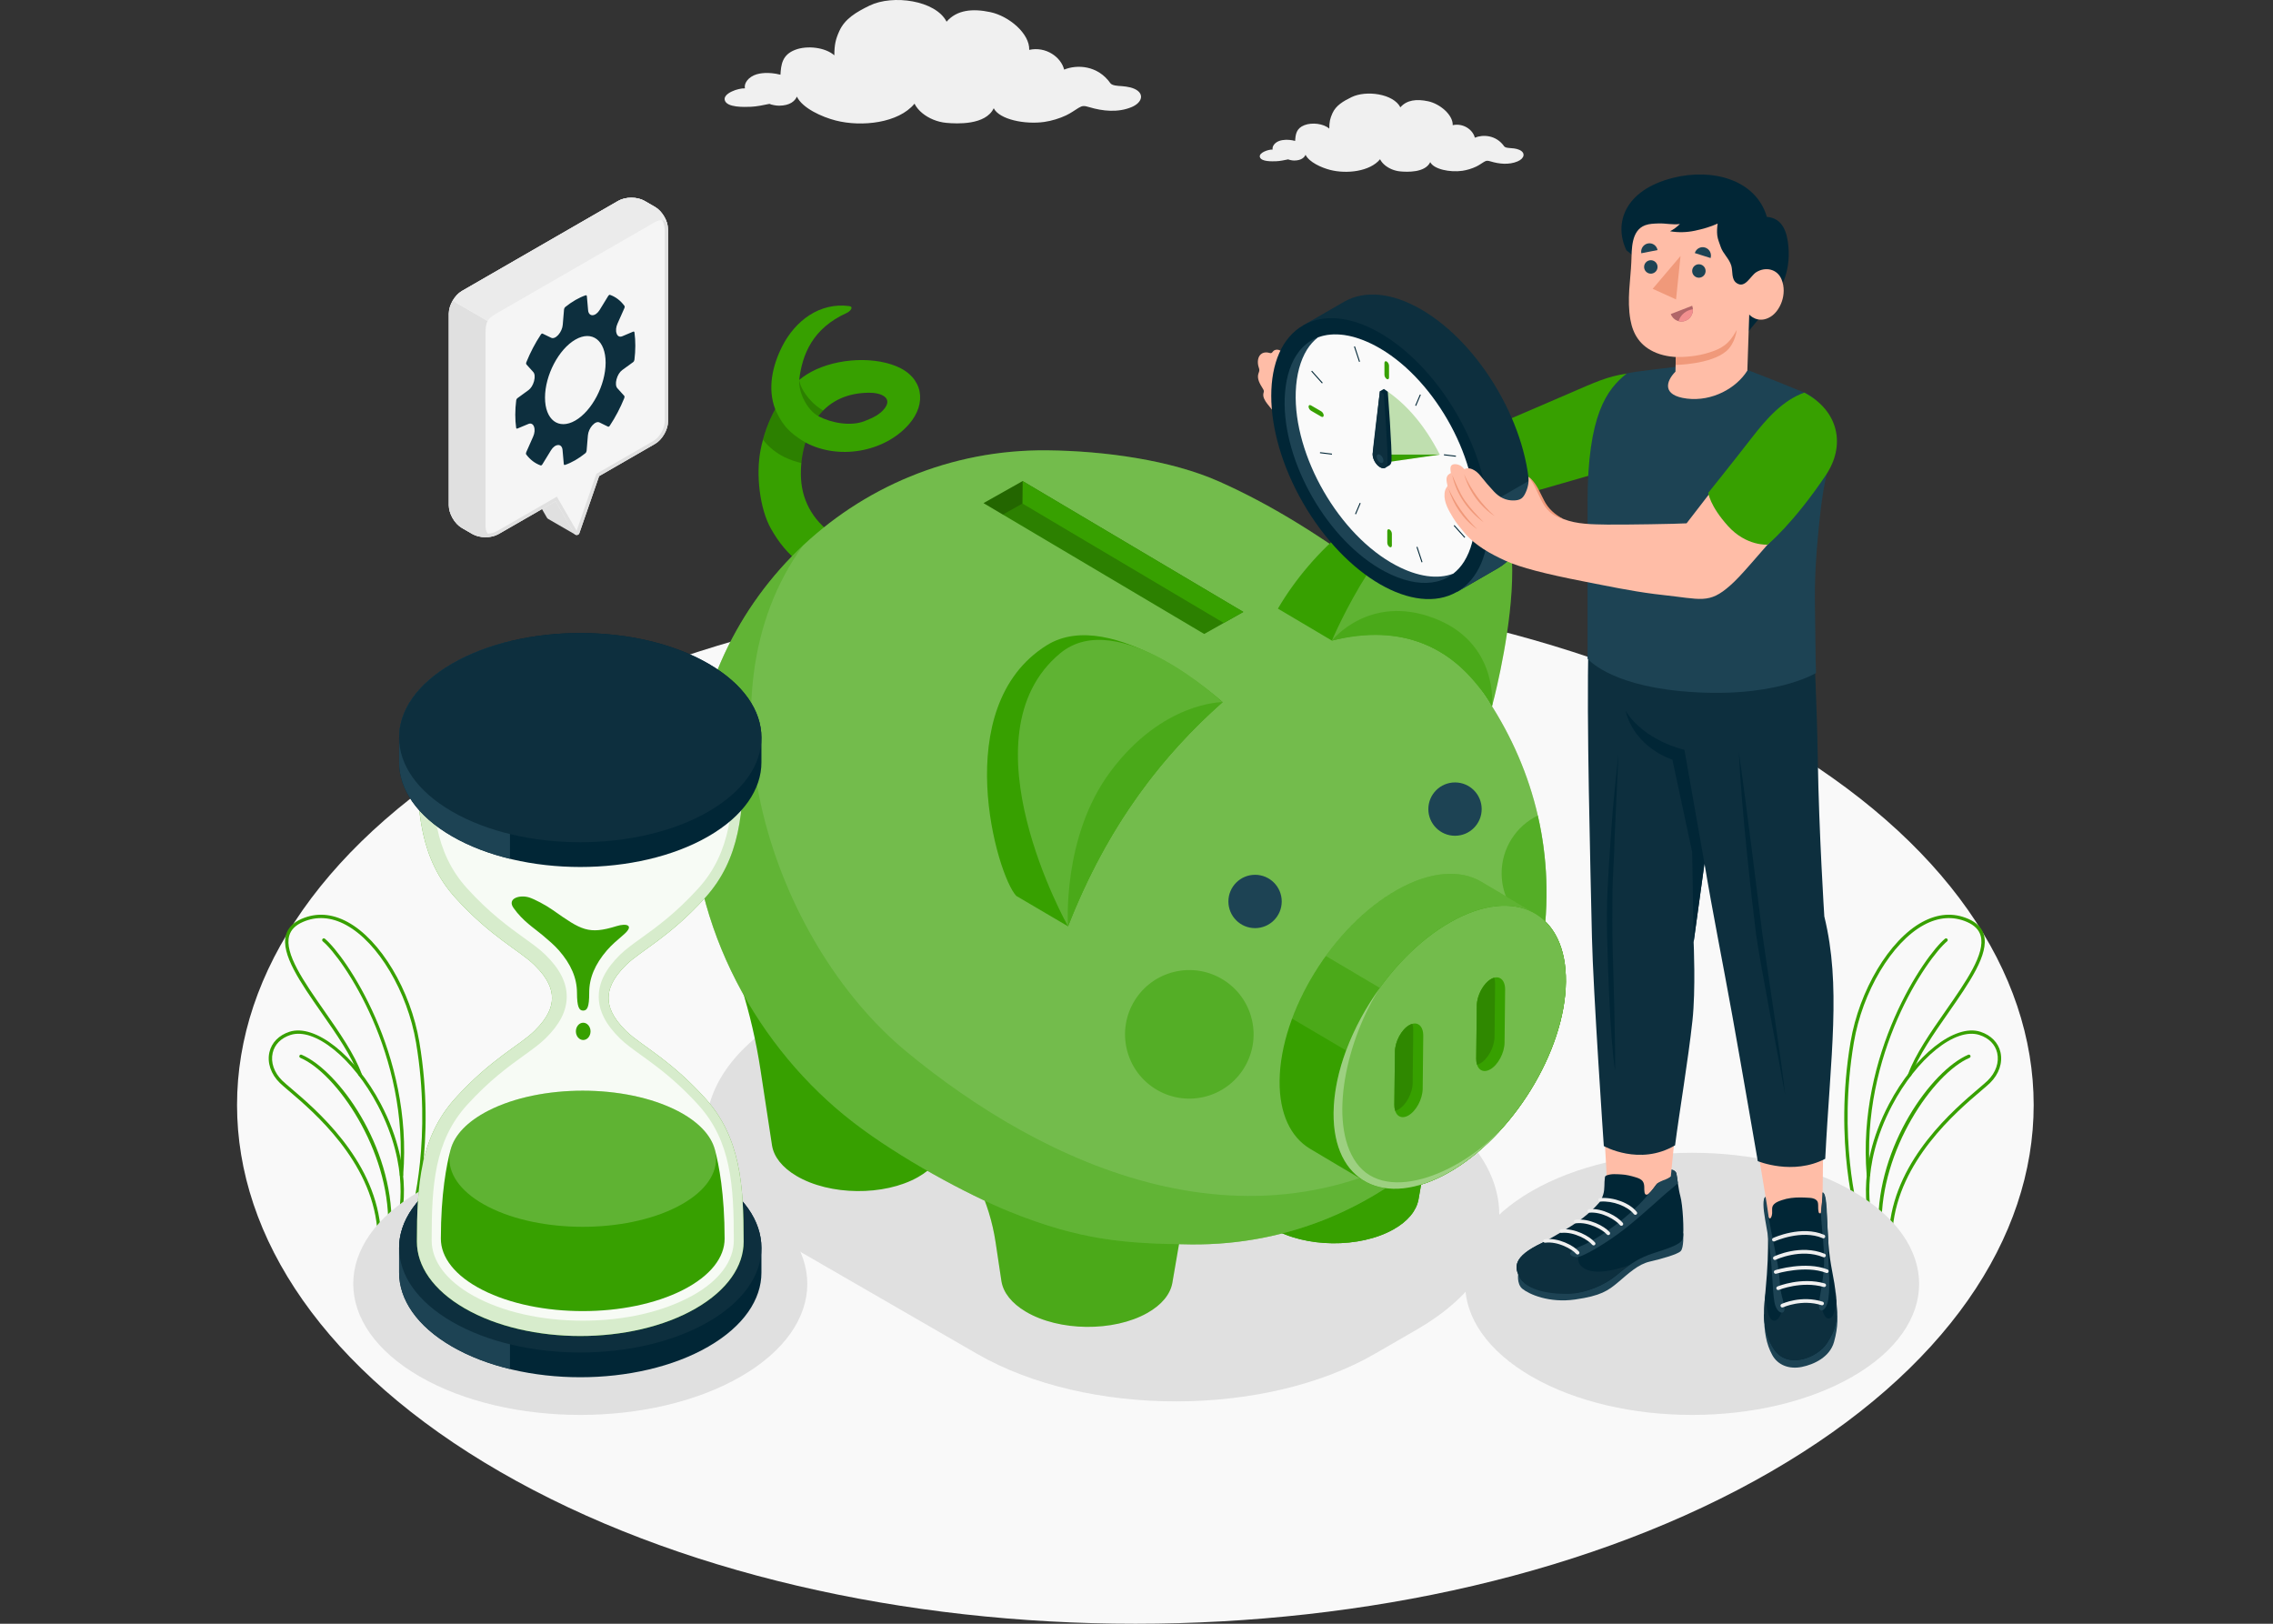 <svg width="700" height="500" viewBox="0 0 700 500" fill="none" xmlns="http://www.w3.org/2000/svg">
<rect x="0" y="0" width="700" height="500" fill="#333333" stroke="none"/>
<g clip-path="url(#clip0_192_6967)">
<path d="M154.025 227.338C45.989 289.714 45.992 390.843 154.031 453.219C262.07 515.594 437.235 515.594 545.272 453.219C653.309 390.843 653.306 289.714 545.267 227.338C437.226 164.963 262.061 164.963 154.025 227.338Z" fill="#F9F9F9"/>
<path d="M582.449 378.671C582.381 378.681 582.312 378.677 582.243 378.66L576.265 377.125C576.098 377.081 575.963 376.958 575.907 376.794C575.852 376.639 570.651 361.079 581.734 339.984C589.644 324.932 602.023 315.15 609.912 317.72C613.137 318.77 615.379 321.049 616.061 323.974C616.82 327.22 615.618 330.774 612.85 333.478C612.231 334.081 611.266 334.902 610.045 335.941C602.49 342.367 584.797 357.414 582.884 378.207C582.87 378.358 582.791 378.495 582.667 378.582C582.603 378.63 582.526 378.659 582.449 378.671ZM576.802 376.196L581.918 377.511C584.15 356.612 601.801 341.599 609.379 335.154C610.584 334.128 611.536 333.319 612.13 332.739C614.64 330.289 615.733 327.099 615.059 324.208C614.45 321.607 612.51 319.65 609.594 318.701C602.167 316.286 590.331 325.845 582.649 340.465C572.564 359.661 576.189 374.107 576.802 376.196Z" fill="#37A000"/>
<path d="M579.053 377.798C579.03 377.801 579.008 377.803 578.984 377.803C578.699 377.809 578.464 377.583 578.459 377.297C578.018 353.009 594.829 329.609 606.14 324.791C606.403 324.677 606.705 324.801 606.818 325.063C606.929 325.325 606.808 325.628 606.545 325.741C595.36 330.505 579.071 354.245 579.49 377.279C579.496 377.54 579.305 377.759 579.053 377.798Z" fill="#37A000"/>
<path d="M576.472 377.135C576.398 377.146 576.321 377.142 576.245 377.119L572.193 375.893C572.029 375.843 571.901 375.717 571.85 375.555C571.777 375.324 564.63 352.118 569.897 320.861C572.58 304.938 581.861 289.406 591.967 283.928C596.827 281.297 601.602 280.966 606.163 282.951C608.742 284.072 610.356 285.726 610.96 287.866C612.633 293.78 606.492 302.583 599.992 311.905C595.444 318.426 590.741 325.17 588.596 331.123C588.499 331.392 588.203 331.529 587.935 331.434C587.666 331.338 587.528 331.043 587.625 330.774C589.816 324.691 594.56 317.89 599.146 311.314C605.502 302.199 611.507 293.59 609.968 288.146C609.444 286.295 608.065 284.904 605.751 283.896C601.498 282.045 597.026 282.358 592.46 284.836C582.609 290.174 573.549 305.397 570.916 321.032C565.989 350.277 571.996 372.367 572.759 374.985L576.546 376.13C576.818 376.212 576.974 376.5 576.89 376.773C576.828 376.97 576.663 377.105 576.472 377.135Z" fill="#37A000"/>
<path d="M575.467 362.356C575.456 362.358 575.442 362.359 575.43 362.36C575.146 362.383 574.898 362.171 574.874 361.887C571.819 324.315 592.78 294.231 598.981 289.068C599.199 288.886 599.526 288.914 599.708 289.134C599.89 289.353 599.861 289.678 599.642 289.86C593.53 294.949 572.881 324.636 575.903 361.803C575.926 362.075 575.733 362.315 575.467 362.356Z" fill="#37A000"/>
<path d="M116.368 378.582C116.245 378.495 116.166 378.358 116.153 378.208C114.24 357.414 96.546 342.367 88.992 335.941C87.771 334.902 86.806 334.081 86.187 333.478C83.419 330.773 82.218 327.22 82.976 323.974C83.658 321.049 85.9 318.77 89.125 317.72C97.015 315.15 109.393 324.934 117.304 339.984C128.388 361.079 123.186 376.639 123.131 376.794C123.075 376.957 122.94 377.082 122.773 377.125L116.795 378.66C116.726 378.677 116.657 378.681 116.589 378.671C116.511 378.659 116.434 378.63 116.368 378.582ZM116.389 340.465C108.707 325.845 96.87 316.286 89.444 318.701C86.528 319.651 84.587 321.607 83.979 324.208C83.305 327.099 84.398 330.289 86.908 332.739C87.501 333.318 88.454 334.128 89.659 335.154C97.239 341.599 114.888 356.612 117.12 377.511L122.236 376.196C122.848 374.108 126.474 359.661 116.389 340.465Z" fill="#37A000"/>
<path d="M119.984 377.798C120.007 377.801 120.029 377.803 120.053 377.803C120.338 377.809 120.573 377.583 120.577 377.297C121.019 353.009 104.208 329.609 92.896 324.791C92.632 324.677 92.33 324.801 92.218 325.063C92.107 325.325 92.228 325.628 92.49 325.741C103.676 330.505 119.965 354.245 119.546 377.279C119.542 377.54 119.733 377.759 119.984 377.798Z" fill="#37A000"/>
<path d="M122.566 377.135C122.64 377.146 122.717 377.142 122.793 377.119L126.846 375.893C127.009 375.843 127.137 375.717 127.188 375.555C127.261 375.324 134.408 352.118 129.141 320.861C126.459 304.938 117.177 289.406 107.071 283.928C102.212 281.297 97.436 280.966 92.875 282.951C90.296 284.072 88.682 285.726 88.078 287.866C86.406 293.78 92.546 302.583 99.046 311.905C103.594 318.426 108.297 325.17 110.442 331.123C110.539 331.392 110.835 331.529 111.103 331.434C111.371 331.338 111.51 331.043 111.413 330.774C109.222 324.691 104.478 317.89 99.892 311.314C93.536 302.199 87.531 293.59 89.07 288.146C89.594 286.295 90.973 284.904 93.287 283.896C97.541 282.045 102.012 282.358 106.578 284.836C116.429 290.174 125.489 305.397 128.123 321.032C133.049 350.277 127.042 372.367 126.279 374.985L122.492 376.13C122.22 376.212 122.065 376.5 122.149 376.773C122.21 376.97 122.376 377.105 122.566 377.135Z" fill="#37A000"/>
<path d="M123.57 362.356C123.582 362.358 123.595 362.359 123.607 362.36C123.891 362.383 124.14 362.171 124.163 361.887C127.218 324.315 106.257 294.231 100.056 289.068C99.838 288.886 99.511 288.914 99.33 289.134C99.147 289.353 99.176 289.678 99.395 289.86C105.507 294.949 126.157 324.636 123.134 361.803C123.112 362.075 123.305 362.315 123.57 362.356Z" fill="#37A000"/>
<path d="M349.386 27.365C347.754 26.625 345.812 26.556 344.41 26.446C342.799 26.319 342.288 26 341.978 25.651C338.06 20.043 331.582 19.829 327.716 21.436C326.768 17.578 322.101 14.228 316.961 15.356C317.137 10.343 310.736 4.955 304.983 3.732C299.468 2.558 294.658 3.051 291.512 6.677C288.143 0.098 274.936 -1.755 267.789 1.725C263.679 3.726 260.193 5.781 258.488 9.547C257.363 12.033 256.961 13.689 256.941 17.034C254.155 14.579 248.579 13.915 244.859 15.354C240.849 16.906 240.544 19.928 240.346 23.003C236.414 22.013 233.783 22.654 233.045 22.872C230.518 23.621 229.062 25.604 229.408 27.208C227.409 27.097 222.646 28.713 223.193 30.823C223.808 33.192 229.247 32.953 231.278 32.878C232.961 32.815 235.139 32.366 236.965 31.985C237.522 32.259 238.995 32.553 239.923 32.546C243.387 32.521 244.853 31.038 245.409 29.748C247.1 33.307 253.116 36.019 257.368 37.107C265.376 39.157 276.707 37.907 281.637 31.923C282.155 33 283.02 34.003 284.023 34.829C285.98 36.441 288.622 37.568 291.432 37.831C294.721 38.139 303.546 38.561 306.033 33.332C307.794 36.809 315.651 38.392 321.626 37.543C323.861 37.226 326.37 36.45 328.316 35.524C329.886 34.777 330.777 34.048 332.162 33.217C333.339 32.51 333.87 32.519 335.441 32.992C339.543 34.229 344.301 34.734 348.487 32.979C351.822 31.579 352.518 28.784 349.386 27.365Z" fill="#F0F0F0"/>
<path d="M467.923 46.151C466.889 45.682 465.66 45.639 464.771 45.568C463.75 45.488 463.427 45.286 463.23 45.064C460.748 41.513 456.646 41.376 454.196 42.395C453.596 39.951 450.639 37.829 447.383 38.543C447.494 35.367 443.44 31.955 439.796 31.18C436.302 30.436 433.256 30.748 431.262 33.046C429.128 28.879 420.763 27.704 416.236 29.908C413.633 31.176 411.424 32.477 410.345 34.863C409.632 36.438 409.378 37.486 409.364 39.606C407.6 38.05 404.067 37.63 401.711 38.542C399.171 39.525 398.978 41.44 398.853 43.388C396.363 42.76 394.695 43.166 394.229 43.304C392.628 43.778 391.705 45.035 391.925 46.051C390.66 45.98 387.643 47.004 387.989 48.341C388.378 49.842 391.823 49.69 393.11 49.643C394.175 49.604 395.556 49.319 396.712 49.077C397.064 49.251 397.998 49.437 398.585 49.432C400.779 49.416 401.708 48.476 402.06 47.66C403.13 49.915 406.941 51.632 409.634 52.321C414.707 53.62 421.884 52.828 425.007 49.037C425.334 49.719 425.882 50.354 426.518 50.877C427.757 51.898 429.43 52.613 431.21 52.779C433.293 52.973 438.884 53.24 440.459 49.928C441.574 52.13 446.551 53.134 450.336 52.596C451.751 52.395 453.34 51.903 454.573 51.316C455.567 50.843 456.133 50.382 457.009 49.856C457.755 49.408 458.091 49.413 459.086 49.713C461.683 50.496 464.698 50.816 467.35 49.703C469.466 48.822 469.907 47.05 467.923 46.151Z" fill="#F0F0F0"/>
<path d="M423.403 416.877L436.342 409.407C470.177 389.872 470.177 358.2 436.342 338.665L378.245 305.123C344.41 285.587 289.551 285.587 255.716 305.123L242.777 312.593C208.942 332.128 208.942 363.8 242.777 383.335L300.873 416.877C334.709 436.411 389.568 436.411 423.403 416.877Z" fill="#E0E0E0"/>
<path d="M228.14 423.882C255.443 408.119 255.439 382.562 228.134 366.799C200.828 351.035 156.563 351.034 129.263 366.795C101.964 382.556 101.967 408.113 129.269 423.877C156.572 439.643 200.837 439.645 228.14 423.882Z" fill="#E0E0E0"/>
<path d="M570.548 423.882C597.851 408.119 597.847 382.562 570.542 366.799C543.236 351.035 498.97 351.034 471.671 366.795C444.372 382.556 444.375 408.113 471.677 423.877C498.98 439.643 543.245 439.645 570.548 423.882Z" fill="#E0E0E0"/>
<path d="M283.517 167.913C282.881 166.059 280.944 164.514 278.988 165.358C274.758 167.183 273.103 167.431 268.344 167.818C265.583 168.043 260.243 166.854 257.882 165.424C250.909 161.198 247.144 154.78 246.696 147.573C246.462 143.817 246.919 139.911 248.038 136.237C258.113 141.68 272.293 139.348 279.914 130.65C285.555 124.213 284.311 116.182 276.078 112.793C267.914 109.432 255.839 110.6 248.394 115.34C247.609 115.839 246.851 116.392 246.12 116.987C247.075 109.039 250.278 101.136 260.703 96.398C261.915 95.848 262.998 94.446 261.519 94.25C252.426 93.046 244.907 98.791 240.951 106.529C237.85 112.597 236.298 119.678 238.742 126.005C236.678 129.714 235.13 134.016 234.25 138.445C232.709 146.214 234.002 156.742 237.425 162.804C242.106 171.094 249.184 177.808 262.989 179.994C270.419 181.17 287.363 179.107 283.517 167.913ZM267.644 120.934C271.444 120.913 274.881 122.518 272.465 125.716C271.067 127.565 268.953 128.633 266.199 129.692C261.939 131.329 256.061 130.271 252.001 128.139C255.803 123.18 261.337 120.967 267.644 120.934Z" fill="#37A000"/>
<path opacity="0.2" d="M238.744 126.004C237.16 128.854 235.891 132.059 234.984 135.397C238.818 140.428 244.431 142.078 246.793 142.568C247 140.429 247.411 138.295 248.04 136.236C242.033 132.733 240.42 129.674 238.744 126.004Z" fill="black"/>
<path opacity="0.2" d="M252.001 128.138C252.479 127.515 252.983 126.936 253.513 126.399C252.606 125.904 250.84 124.758 248.979 122.552C246.299 119.376 246.122 116.985 246.122 116.985C245.896 120.88 248.545 126.231 252.001 128.138Z" fill="black"/>
<path d="M369.038 348.589C369.053 348.511 369.066 348.433 369.079 348.354L369.121 348.108H369.112C369.901 342.604 366.685 336.913 359.431 332.619C346.239 324.811 324.715 324.579 311.356 332.099C304.009 336.236 300.672 341.856 301.342 347.375H301.333L301.37 347.628C301.382 347.703 287.272 345.647 287.272 345.647L290.485 349.099C299.109 358.367 304.73 370.027 306.608 382.547L308.399 394.492C308.4 394.497 308.4 394.502 308.401 394.508L308.419 394.631H308.425C308.996 397.997 311.49 401.29 315.921 403.913C326.182 409.986 342.923 410.166 353.313 404.317C357.8 401.79 360.364 398.552 361.007 395.199H361.012L361.028 395.107C361.034 395.079 361.038 395.05 361.043 395.022L369.038 348.589Z" fill="#37A000"/>
<path opacity="0.1" d="M369.038 348.589C369.053 348.511 369.066 348.433 369.079 348.354L369.121 348.108H369.112C369.901 342.604 366.685 336.913 359.431 332.619C346.239 324.811 324.715 324.579 311.356 332.099C304.009 336.236 300.672 341.856 301.342 347.375H301.333L301.37 347.628C301.382 347.703 287.272 345.647 287.272 345.647L290.485 349.099C299.109 358.367 304.73 370.027 306.608 382.547L308.399 394.492C308.4 394.497 308.4 394.502 308.401 394.508L308.419 394.631H308.425C308.996 397.997 311.49 401.29 315.921 403.913C326.182 409.986 342.923 410.166 353.313 404.317C357.8 401.79 360.364 398.552 361.007 395.199H361.012L361.028 395.107C361.034 395.079 361.038 395.05 361.043 395.022L369.038 348.589Z" fill="white"/>
<path d="M298.385 306.774C298.4 306.696 298.412 306.618 298.426 306.539L298.468 306.293H298.459C299.248 300.79 295.933 295.263 288.777 290.806C283.717 287.653 257.225 287.367 241.895 287.202C232.785 287.103 227.786 286.129 228.456 291.648H228.447L228.484 291.901C228.494 291.976 218.486 279.322 218.486 279.322C226.248 295.109 231.545 311.991 234.196 329.383L237.747 352.678C237.748 352.684 237.748 352.688 237.749 352.694L237.767 352.817H237.773C238.344 356.183 240.837 359.477 245.269 362.099C255.53 368.172 272.271 368.352 282.66 362.503C287.147 359.977 289.712 356.738 290.355 353.385H290.36L290.376 353.293C290.381 353.265 290.386 353.236 290.39 353.208L298.385 306.774Z" fill="#37A000"/>
<path d="M377.22 322.115C377.208 322.037 377.196 321.958 377.185 321.88L377.148 321.634H377.157C376.487 316.115 379.921 310.661 387.17 306.359C392.298 303.317 418.79 303.603 434.12 303.768C443.23 303.867 448.249 303.001 447.46 308.504H447.47L447.426 308.756C447.414 308.831 447.401 308.905 447.388 308.98L436.854 369.317C436.853 369.323 436.852 369.327 436.851 369.333L436.829 369.457H436.823C436.18 372.81 433.616 376.048 429.128 378.575C418.739 384.424 401.998 384.244 391.737 378.171C387.306 375.548 384.812 372.255 384.241 368.888H384.236L384.223 368.796C384.218 368.768 384.214 368.738 384.21 368.71L377.22 322.115Z" fill="#37A000"/>
<path d="M377.22 322.115C377.208 322.037 377.196 321.958 377.185 321.88L377.148 321.634H377.157C376.487 316.115 379.921 310.661 387.17 306.359C392.298 303.317 418.79 303.603 434.12 303.768C443.23 303.867 448.249 303.001 447.46 308.504H447.47L447.426 308.756C447.414 308.831 447.401 308.905 447.388 308.98L436.854 369.317C436.853 369.323 436.852 369.327 436.851 369.333L436.829 369.457H436.823C436.18 372.81 433.616 376.048 429.128 378.575C418.739 384.424 401.998 384.244 391.737 378.171C387.306 375.548 384.812 372.255 384.241 368.888H384.236L384.223 368.796C384.218 368.768 384.214 368.738 384.21 368.71L377.22 322.115Z" fill="#37A000"/>
<path d="M375.535 148.317C360.543 141.632 340.102 138.861 322.568 138.672C262.737 138.026 213.709 186.005 213.062 245.837C212.632 285.649 233.44 322.986 262.85 345.647C276.997 356.547 297.78 367.771 310.746 373.035C332.84 382.006 346.755 382.966 366.762 383.183C426.594 383.83 475.621 335.85 476.268 276.018C476.565 248.555 466.377 224.121 450.089 204.572C443.353 196.484 432.601 184.072 424.086 177.786C407.488 165.534 392.185 155.742 375.535 148.317Z" fill="#37A000"/>
<path opacity="0.3" d="M375.535 148.317C360.543 141.632 340.102 138.861 322.568 138.672C262.737 138.026 213.709 186.005 213.062 245.837C212.632 285.649 233.44 322.986 262.85 345.647C276.997 356.547 297.78 367.771 310.746 373.035C332.84 382.006 346.755 382.966 366.762 383.183C426.594 383.83 475.621 335.85 476.268 276.018C476.565 248.555 466.377 224.121 450.089 204.572C443.353 196.484 432.601 184.072 424.086 177.786C407.488 165.534 392.185 155.742 375.535 148.317Z" fill="white"/>
<path opacity="0.5" d="M370.813 337.771C381.452 335.259 388.039 324.598 385.527 313.96C383.015 303.321 372.355 296.734 361.716 299.246C351.078 301.758 344.49 312.418 347.002 323.057C349.514 333.695 360.175 340.283 370.813 337.771Z" fill="#37A000"/>
<path opacity="0.5" d="M462.446 268.922C462.446 261.094 466.991 254.329 473.585 251.118C475.422 259.082 476.362 267.4 476.268 276.018C476.226 279.915 475.974 283.761 475.532 287.547C467.902 284.8 462.446 277.499 462.446 268.922Z" fill="#37A000"/>
<path opacity="0.3" d="M279.144 323.827C237.69 289.573 213.401 214.473 247.362 167.912C226.535 187.412 213.395 215.055 213.062 245.837C212.632 285.649 233.44 322.986 262.85 345.648C276.997 356.549 297.78 367.772 310.746 373.036C332.84 382.007 346.755 382.967 366.762 383.184C398.423 383.525 427.055 370.25 447.097 348.809C447.442 348.434 447.791 348.057 448.131 347.681C386.87 390.774 320.599 358.082 279.144 323.827Z" fill="#37A000"/>
<path d="M393.546 187.416L410.172 197.256C426.953 192.608 446.925 195.762 459.483 217.49C459.483 217.49 464.395 166.952 458.094 152.9C458.094 152.9 454.647 150.872 453.265 150.041C451.165 148.778 447.753 148.369 443.665 149.038C422.967 152.424 404.141 169.386 393.546 187.416Z" fill="#37A000"/>
<path d="M410.172 197.255C431.898 191.929 448.332 198.889 459.484 217.489C459.484 217.489 479.267 144.986 448.307 151.785C427.345 156.387 410.172 197.255 410.172 197.255Z" fill="#37A000"/>
<path opacity="0.2" d="M410.172 197.255C431.898 191.929 448.332 198.889 459.484 217.489C459.484 217.489 479.267 144.986 448.307 151.785C427.345 156.387 410.172 197.255 410.172 197.255Z" fill="white"/>
<path opacity="0.5" d="M441.618 190.35C421.564 182.743 410.172 197.255 410.172 197.255C431.898 191.929 448.332 198.889 459.484 217.489C459.484 217.489 461.672 197.956 441.618 190.35Z" fill="#37A000"/>
<path d="M376.506 216.21C357.993 232.69 341.307 253.677 328.908 285.24L312.983 275.881C307.039 269.722 291.981 217.713 322.321 198.721C342.589 186.034 376.506 216.21 376.506 216.21Z" fill="#37A000"/>
<path d="M376.506 216.21C354.63 235.433 339.222 258.732 328.908 285.24C328.908 285.24 295.877 226.628 326.476 201.181C344.346 186.32 376.506 216.21 376.506 216.21Z" fill="#37A000"/>
<path opacity="0.2" d="M376.506 216.21C354.63 235.433 339.222 258.732 328.908 285.24C328.908 285.24 295.877 226.628 326.476 201.181C344.346 186.32 376.506 216.21 376.506 216.21Z" fill="white"/>
<path opacity="0.5" d="M376.506 216.21C376.506 216.21 358.09 216.011 341.988 237.571C326.931 257.733 328.907 285.24 328.907 285.24C339.223 258.732 354.63 235.434 376.506 216.21Z" fill="#37A000"/>
<path d="M456.161 271.496C449.719 267.693 440.519 268.233 430.258 274.011C410.502 285.133 394.3 311.446 394.069 332.783C393.959 342.968 397.51 350.173 403.402 353.714C406.243 355.421 417.378 362.024 420.248 363.691C426.684 367.427 435.841 366.861 446.046 361.115C465.802 349.992 482.004 323.679 482.235 302.343C482.345 292.167 478.8 284.965 472.919 281.422C470.075 279.708 458.983 273.163 456.161 271.496Z" fill="#37A000"/>
<path opacity="0.2" d="M472.92 281.422C470.075 279.708 458.983 273.163 456.161 271.496C449.719 267.693 440.519 268.233 430.258 274.011C422.023 278.647 414.411 285.927 408.311 294.382L473.118 332.737C478.694 322.846 482.131 312.077 482.237 302.343C482.346 292.167 478.801 284.965 472.92 281.422Z" fill="white"/>
<path opacity="0.1" d="M397.92 313.676L460.001 350.242C465.055 345.113 469.528 339.105 473.117 332.736L408.31 294.381C403.973 300.394 400.402 306.997 397.92 313.676Z" fill="white"/>
<path d="M446.883 283.85C466.639 272.727 482.467 281.006 482.237 302.343C482.006 323.679 465.804 349.992 446.049 361.115C426.293 372.238 410.464 363.957 410.695 342.622C410.925 321.285 427.128 294.972 446.883 283.85Z" fill="#37A000"/>
<path d="M446.883 283.85C466.639 272.727 482.467 281.006 482.237 302.343C482.006 323.679 465.804 349.992 446.049 361.115C426.293 372.238 410.464 363.957 410.695 342.622C410.925 321.285 427.128 294.972 446.883 283.85Z" fill="#37A000"/>
<path opacity="0.3" d="M446.883 283.85C466.639 272.727 482.467 281.006 482.237 302.343C482.006 323.679 465.804 349.992 446.049 361.115C426.293 372.238 410.464 363.957 410.695 342.622C410.925 321.285 427.128 294.972 446.883 283.85Z" fill="white"/>
<path d="M433.709 343.503C431.299 344.859 429.374 343.371 429.408 340.178L429.584 323.899C429.618 320.706 431.6 317.018 434.009 315.662C436.418 314.306 438.343 315.794 438.309 318.987L438.133 335.266C438.099 338.458 436.119 342.146 433.709 343.503Z" fill="#37A000"/>
<path d="M429.584 323.899L429.408 340.178C429.4 340.902 429.498 341.534 429.675 342.07C429.98 341.989 430.297 341.86 430.624 341.676C433.033 340.32 435.014 336.632 435.049 333.439L435.225 317.16C435.233 316.435 435.136 315.804 434.959 315.268C434.653 315.35 434.337 315.477 434.009 315.662C431.6 317.018 429.619 320.706 429.584 323.899Z" fill="#37A000"/>
<path opacity="0.15" d="M429.584 323.899L429.408 340.178C429.4 340.902 429.498 341.534 429.675 342.07C429.98 341.989 430.297 341.86 430.624 341.676C433.033 340.32 435.014 336.632 435.049 333.439L435.225 317.16C435.233 316.435 435.136 315.804 434.959 315.268C434.653 315.35 434.337 315.477 434.009 315.662C431.6 317.018 429.619 320.706 429.584 323.899Z" fill="black"/>
<path d="M458.921 329.301C456.511 330.658 454.586 329.17 454.621 325.977L454.797 309.698C454.831 306.505 456.813 302.817 459.223 301.461C461.632 300.104 463.558 301.592 463.523 304.785L463.348 321.064C463.311 324.257 461.33 327.945 458.921 329.301Z" fill="#37A000"/>
<path d="M454.797 309.698L454.621 325.977C454.613 326.702 454.711 327.333 454.888 327.869C455.193 327.787 455.51 327.659 455.838 327.475C458.247 326.119 460.228 322.431 460.262 319.238L460.438 302.958C460.446 302.234 460.349 301.602 460.171 301.066C459.866 301.147 459.549 301.275 459.221 301.46C456.812 302.817 454.831 306.505 454.797 309.698Z" fill="#37A000"/>
<path opacity="0.15" d="M454.797 309.698L454.621 325.977C454.613 326.702 454.711 327.333 454.888 327.869C455.193 327.787 455.51 327.659 455.838 327.475C458.247 326.119 460.228 322.431 460.262 319.238L460.438 302.958C460.446 302.234 460.349 301.602 460.171 301.066C459.866 301.147 459.549 301.275 459.221 301.46C456.812 302.817 454.831 306.505 454.797 309.698Z" fill="black"/>
<path opacity="0.3" d="M417.664 358.001C408.813 345.539 414.877 319.704 425.009 304.117C416.433 315.966 410.83 330.143 410.695 342.621C410.464 363.956 426.292 372.237 446.049 361.114C452.513 357.475 458.592 352.202 463.86 346.016C451.33 360.706 427.115 371.308 417.664 358.001Z" fill="white"/>
<path d="M394.725 277.588C394.725 282.124 391.048 285.8 386.513 285.8C381.977 285.8 378.302 282.123 378.302 277.588C378.302 273.054 381.979 269.377 386.513 269.377C391.048 269.376 394.725 273.052 394.725 277.588Z" fill="#1D4354"/>
<path d="M456.302 249.147C456.302 253.683 452.625 257.358 448.091 257.358C443.556 257.358 439.879 253.682 439.879 249.147C439.879 244.612 443.556 240.936 448.091 240.936C452.625 240.935 456.302 244.611 456.302 249.147Z" fill="#1D4354"/>
<path d="M370.849 195.214L302.9 154.924L314.944 148.143L382.894 188.433L370.849 195.214Z" fill="#37A000"/>
<path opacity="0.2" d="M370.849 195.214L302.9 154.924L314.944 148.143L382.894 188.433L370.849 195.214Z" fill="black"/>
<path d="M314.944 148.143L314.87 155.054L376.871 191.822L382.894 188.433L314.944 148.143Z" fill="#37A000"/>
<path opacity="0.2" d="M314.944 148.143L314.87 155.054L308.847 158.444L302.9 154.924L314.944 148.143Z" fill="black"/>
<path d="M234.493 384.261C234.493 376.018 229.047 367.773 218.152 361.484C196.364 348.906 161.037 348.906 139.252 361.484C128.357 367.773 122.911 376.017 122.911 384.261C122.911 389.267 122.911 386.88 122.911 391.885C122.911 400.129 128.359 408.373 139.252 414.662C161.042 427.242 196.367 427.242 218.154 414.662C229.049 408.373 234.493 400.129 234.493 391.885C234.493 386.88 234.493 389.266 234.493 384.261Z" fill="#012636"/>
<path d="M157.052 354.584C150.585 356.155 144.518 358.443 139.251 361.484C128.356 367.774 122.91 376.017 122.91 384.261C122.91 389.267 122.91 386.88 122.91 391.886C122.91 400.129 128.358 408.373 139.251 414.663C144.518 417.703 150.585 419.992 157.052 421.562V354.584Z" fill="#1D4354"/>
<path d="M139.251 361.484C128.357 367.774 122.91 376.017 122.911 384.26C122.911 392.503 128.358 400.747 139.253 407.037C161.041 419.616 196.367 419.616 218.155 407.037C229.049 400.747 234.496 392.504 234.495 384.261C234.495 376.018 229.048 367.774 218.153 361.484C196.364 348.905 161.038 348.905 139.251 361.484Z" fill="#0D2F3E"/>
<path d="M217.096 338.101C212.105 332.613 207.558 328.74 203.65 325.755C199.014 322.204 195.301 319.894 192.868 317.532C188.409 313.18 187.415 309.875 187.415 307.318C187.415 304.742 188.409 301.439 192.868 297.087C197.345 292.735 206.19 288.543 217.096 276.518C228.021 264.511 229.015 249.84 229.015 232.272C229.015 224.838 224.102 217.403 214.278 211.731C194.629 200.388 162.773 200.388 143.125 211.731C133.301 217.403 128.389 224.837 128.389 232.27C128.389 249.838 129.384 264.51 140.291 276.517C151.215 288.542 160.061 292.734 164.52 297.086C168.995 301.438 169.991 304.742 169.991 307.317C169.991 309.875 168.995 313.178 164.52 317.53C160.061 321.882 151.215 326.074 140.291 338.1C129.385 350.125 128.389 364.779 128.389 382.346C128.389 382.348 128.39 382.351 128.39 382.354C128.39 389.788 133.303 397.222 143.127 402.894C162.776 414.237 194.633 414.237 214.28 402.894C224.105 397.222 229.016 389.788 229.015 382.354C229.015 382.352 229.015 382.349 229.015 382.346C229.015 364.78 228.021 350.126 217.096 338.101Z" fill="#37A000"/>
<path opacity="0.8" d="M217.096 338.101C212.105 332.613 207.558 328.74 203.65 325.755C199.014 322.204 195.301 319.894 192.868 317.532C188.409 313.18 187.415 309.875 187.415 307.318C187.415 304.742 188.409 301.439 192.868 297.087C197.345 292.735 206.19 288.543 217.096 276.518C228.021 264.511 229.015 249.84 229.015 232.272C229.015 224.838 224.102 217.403 214.278 211.731C194.629 200.388 162.773 200.388 143.125 211.731C133.301 217.403 128.389 224.837 128.389 232.27C128.389 249.838 129.384 264.51 140.291 276.517C151.215 288.542 160.061 292.734 164.52 297.086C168.995 301.438 169.991 304.742 169.991 307.317C169.991 309.875 168.995 313.178 164.52 317.53C160.061 321.882 151.215 326.074 140.291 338.1C129.385 350.125 128.389 364.779 128.389 382.346C128.389 382.348 128.39 382.351 128.39 382.354C128.39 389.788 133.303 397.222 143.127 402.894C162.776 414.237 194.633 414.237 214.28 402.894C224.105 397.222 229.016 389.788 229.015 382.354C229.015 382.352 229.015 382.349 229.015 382.346C229.015 364.78 228.021 350.126 217.096 338.101Z" fill="white"/>
<path opacity="0.8" d="M179.462 406.675C166.677 406.675 154.714 403.977 145.778 399.004C137.42 394.353 132.933 388.291 132.933 381.942C132.933 365.127 133.735 351.385 143.853 340.231C150.753 332.635 156.674 328.371 161.431 324.946C163.983 323.108 166.187 321.521 167.921 319.828C172.37 315.503 174.534 311.275 174.534 306.905C174.534 302.524 172.37 298.289 167.917 293.96C166.187 292.272 163.983 290.684 161.431 288.846C156.674 285.421 150.753 281.157 143.851 273.56C133.738 262.426 132.933 248.676 132.933 231.858C132.933 225.509 137.495 219.379 145.775 214.598C154.711 209.439 166.674 206.597 179.459 206.597C192.243 206.597 204.206 209.438 213.143 214.598C221.426 219.38 225.987 225.51 225.987 231.858C225.987 248.676 225.182 262.426 215.053 273.558C208.144 281.176 202.216 285.442 197.452 288.87C194.912 290.698 192.719 292.275 190.986 293.96C186.544 298.297 184.386 302.53 184.386 306.906C184.386 311.27 186.543 315.497 190.98 319.829C192.714 321.512 194.894 323.081 197.417 324.896C198.826 325.91 200.423 327.06 202.105 328.348C206.879 331.994 210.993 335.77 215.053 340.235C225.182 351.385 225.988 365.128 225.988 381.935C225.988 388.292 221.523 394.394 213.145 399.005C204.104 403.98 192.247 406.675 179.462 406.675Z" fill="white"/>
<path d="M234.493 227.137C234.493 218.894 229.047 210.65 218.152 204.36C196.364 191.781 161.037 191.781 139.252 204.36C128.357 210.65 122.911 218.893 122.911 227.137C122.911 232.143 122.911 229.756 122.911 234.762C122.911 243.005 128.359 251.249 139.252 257.539C161.042 270.118 196.367 270.118 218.154 257.539C229.049 251.249 234.493 243.005 234.493 234.762C234.493 229.756 234.493 232.143 234.493 227.137Z" fill="#012636"/>
<path d="M157.052 197.461C150.585 199.032 144.518 201.321 139.251 204.362C128.356 210.651 122.91 218.894 122.91 227.139C122.91 232.144 122.91 229.757 122.91 234.762C122.91 243.005 128.358 251.249 139.251 257.539C144.518 260.579 150.585 262.868 157.052 264.438V197.461Z" fill="#1D4354"/>
<path d="M139.251 204.361C128.357 210.651 122.91 218.894 122.911 227.137C122.911 235.38 128.358 243.625 139.253 249.914C161.041 262.494 196.367 262.494 218.155 249.914C229.049 243.625 234.496 235.382 234.495 227.137C234.495 218.894 229.048 210.65 218.153 204.36C196.364 191.782 161.038 191.782 139.251 204.361Z" fill="#0D2F3E"/>
<path d="M220.141 353.948H220.135C218.959 349.576 215.083 345.356 208.497 341.994C192.46 333.809 166.461 333.809 150.425 341.994C143.839 345.355 139.964 349.576 138.788 353.948H138.782C137.527 358.551 135.767 367.718 135.767 381.429C135.767 387.136 140.034 392.844 148.566 397.198C165.63 405.907 193.296 405.907 210.36 397.198C218.891 392.844 223.157 387.136 223.157 381.429V381.428C223.156 367.718 221.396 358.552 220.141 353.948Z" fill="#37A000"/>
<path opacity="0.2" d="M150.423 341.995C142.405 346.087 138.397 351.452 138.397 356.815C138.397 362.179 142.406 367.543 150.425 371.635C166.461 379.82 192.461 379.82 208.497 371.635C216.515 367.543 220.523 362.179 220.523 356.815C220.523 351.452 216.514 346.087 208.495 341.995C192.46 333.81 166.459 333.81 150.423 341.995Z" fill="white"/>
<path d="M189.909 285.172C181.243 287.855 179.053 286.444 170.265 280.246C168.009 278.654 164.589 276.868 162.961 276.351C160.128 275.45 156.055 276.611 158.142 279.576C161.016 283.657 164.484 285.778 167.018 287.918C169.003 289.595 170.718 291.043 172.127 292.657C175.856 296.924 177.676 301.185 177.689 305.684C177.702 310.074 178.336 311.193 179.586 311.19C180.834 311.186 181.466 310.172 181.453 305.673C181.439 301.175 183.234 296.902 186.937 292.613C188.336 290.991 190.043 289.533 192.018 287.843C195.525 284.845 192.895 284.248 189.909 285.172ZM179.599 314.928C178.354 314.931 177.349 316.125 177.353 317.595C177.357 319.065 178.37 320.252 179.615 320.249C180.86 320.246 181.866 319.05 181.861 317.582C181.857 316.113 180.844 314.924 179.599 314.928Z" fill="#37A000"/>
<path d="M493.201 335.28C493.201 335.28 494.784 358.771 495.035 368.3C495.054 369.014 501.631 372.002 506.472 371.168C511.314 370.333 512.603 368.636 512.603 368.127C512.604 366.364 514.364 364.006 514.545 362.254C515.696 351.144 516.385 343.379 517.231 335.479L493.201 335.28Z" fill="#FFBDA7"/>
<path d="M467.774 391.858C467.445 391.864 467.022 395.397 468.843 396.866C470.946 398.561 477.071 401.299 485.064 400.158C493.058 399.017 495.261 397.424 498.413 394.764C501.565 392.105 504.452 389.324 508.06 388.487C511.412 387.709 516.512 386.313 517.569 385.284C518.626 384.256 518.382 379.767 518.382 379.767L467.774 391.858Z" fill="#1D4354"/>
<path d="M514.899 360.354C514.899 360.354 516.047 360.366 516.276 361.402C516.549 362.635 516.891 366.23 517.464 368.253C518.259 371.064 518.653 379.004 518.26 381.314C517.868 383.623 510.937 385.168 507.456 386.524C503.901 387.909 501.345 389.74 497.768 392.714C494.067 395.791 488.296 398.175 483.071 398.225C476.89 398.285 469.891 396.46 468.237 393.706C466.192 390.299 465.832 387.001 474.908 382.726C476.627 381.917 481.91 378.782 483.959 377.478C486.203 376.083 488.332 374.468 490.238 372.66C491.038 371.901 491.819 371.119 492.533 370.281C493.116 369.598 493.49 368.598 493.752 367.747C494.26 366.1 493.992 364.326 494.243 362.624C494.265 362.468 494.296 362.306 494.396 362.182C494.495 362.059 494.649 361.992 494.799 361.937C496.264 361.392 497.762 361.568 499.286 361.639C500.823 361.711 502.352 362.098 503.826 362.553C504.624 362.8 505.464 363.125 505.927 363.803C506.256 364.283 506.347 364.879 506.37 365.455C506.392 366.03 506.353 366.61 506.456 367.178C506.494 367.382 506.555 367.594 506.707 367.741C507.022 368.043 507.516 367.785 507.777 367.549C508.719 366.699 509.399 365.617 510.186 364.63C510.609 364.101 512.544 363.739 513.081 363.318C513.569 362.935 514.198 362.738 514.629 362.305C515.179 361.755 514.888 361.072 514.899 360.354Z" fill="#012636"/>
<path d="M497.769 392.713C499.342 391.406 500.276 390.61 501.956 389.476V389.468C501.956 389.468 492.27 393.377 487.855 390.564C485.011 388.753 486.298 386.47 486.35 385.747C486.403 385.024 479.417 382.049 476.687 381.78C475.937 382.2 475.307 382.539 474.912 382.725C465.836 387.001 466.195 390.297 468.241 393.705C469.894 396.46 474.98 398.544 482.968 398.41C488.19 398.323 494.068 395.79 497.769 392.713Z" fill="#0D2F3E"/>
<path d="M487.059 383.631C481.407 385.939 483.86 386.93 485.46 387.125C487.061 387.319 495.007 382.69 500.762 378.1C506.764 373.312 511.978 368.272 514.208 366.514C515.039 365.859 515.932 365.055 516.726 364.305C516.55 363.09 516.406 361.983 516.277 361.403C516.048 360.367 514.776 360.088 514.776 360.088L514.546 362.254C514.115 362.686 513.572 362.94 512.986 363.157C511.742 363.615 510.612 364.1 510.19 364.629C509.403 365.617 508.722 366.697 507.78 367.548C502.933 373.759 492.71 381.323 487.059 383.631Z" fill="#1D4354"/>
<path d="M485.847 386.304C485.973 386.302 486.098 386.26 486.203 386.175C486.44 385.98 486.468 385.634 486.266 385.404C484.617 383.52 479.927 381.067 475.744 381.583C475.434 381.621 475.216 381.895 475.257 382.194C475.295 382.493 475.547 382.698 475.888 382.668C479.794 382.194 484.103 384.616 485.409 386.11C485.52 386.242 485.684 386.306 485.847 386.304Z" fill="#F0F0F0"/>
<path d="M490.77 383.498C490.896 383.499 491.022 383.46 491.128 383.377C491.37 383.187 491.405 382.842 491.21 382.607C489.607 380.688 484.979 378.134 480.78 378.553C480.47 378.582 480.244 378.852 480.279 379.152C480.31 379.451 480.58 379.671 480.898 379.641C484.817 379.26 489.064 381.773 490.334 383.295C490.445 383.428 490.606 383.497 490.77 383.498Z" fill="#F0F0F0"/>
<path d="M495.306 380.323C495.432 380.321 495.557 380.279 495.66 380.194C495.898 379.999 495.925 379.654 495.724 379.422C494.075 377.538 489.384 375.081 485.202 375.605C484.892 375.641 484.674 375.917 484.715 376.215C484.754 376.514 485.023 376.727 485.346 376.69C489.253 376.215 493.561 378.637 494.866 380.13C494.978 380.261 495.142 380.327 495.306 380.323Z" fill="#F0F0F0"/>
<path d="M499.309 377.455C499.435 377.458 499.561 377.421 499.669 377.34C499.915 377.155 499.957 376.811 499.766 376.572C498.202 374.622 493.606 371.978 489.42 372.323C489.109 372.347 488.878 372.612 488.906 372.913C488.932 373.214 489.194 373.435 489.515 373.414C493.435 373.105 497.638 375.698 498.876 377.244C498.984 377.379 499.144 377.451 499.309 377.455Z" fill="#F0F0F0"/>
<path d="M503.612 374.081C503.734 374.084 503.859 374.047 503.964 373.969C504.212 373.786 504.258 373.442 504.069 373.203C501.908 370.448 496.942 368.564 492.743 368.925C492.432 368.951 492.203 369.216 492.232 369.517C492.26 369.818 492.525 370.032 492.844 370.015C496.625 369.693 501.255 371.424 503.174 373.866C503.281 374.004 503.446 374.078 503.612 374.081Z" fill="#F0F0F0"/>
<path d="M561.651 339.512L538.948 339.662L543.745 368.571L544.88 375.946C545.671 381.305 558.34 382.734 561.405 374.439L561.303 367.196C561.396 360.533 561.483 349.455 561.651 339.512Z" fill="#FFBDA7"/>
<path d="M543.242 404.743C543.295 410.228 543.971 413.894 545.756 417.195C547.542 420.496 551.154 421.68 554.906 420.919C558.659 420.159 563.529 417.877 564.819 413.212C566.11 408.545 566.051 405.301 565.454 400.189L543.242 404.743Z" fill="#1D4354"/>
<path d="M561.303 367.195C562.576 367.673 562.536 375.173 563.062 382.567C563.625 390.495 564.899 392.94 565.43 399.442C566.037 406.871 565.4 409.315 562.598 413.654C559.796 417.994 550.427 421.929 546.224 415.32C542.796 409.93 543.014 404.979 543.705 397.623C544.42 390.019 544.532 385.857 544.501 380.059C544.47 374.516 542.388 369.122 543.745 368.572C543.495 368.673 543.853 372.439 543.93 372.762C544.092 373.447 544.25 374.238 544.628 374.843C545.298 375.911 545.728 374.246 545.757 373.608C545.808 372.518 545.491 371.626 546.385 370.761C547.005 370.161 547.934 369.845 548.732 369.565C549.644 369.244 550.594 369.032 551.552 368.904C553.508 368.643 555.492 368.725 557.46 368.863C558.238 368.919 559.25 369.194 559.686 369.922C559.793 370.101 559.845 370.307 559.877 370.513C559.99 371.241 559.872 371.985 559.986 372.714C560.018 372.918 560.073 373.449 560.259 373.576C560.326 373.622 560.768 373.67 560.785 373.529C560.793 373.464 561.384 368.488 561.303 367.195Z" fill="#012636"/>
<path d="M565.24 396.899C565.337 397.972 565.753 404.656 563.771 405.835C561.626 407.109 560.753 401.512 560.753 401.512C560.753 401.512 555.95 399.783 548.706 402.546C549.015 403.708 547.738 407.427 545.83 406.537C543.934 405.653 543.652 398.363 543.647 398.258C543.01 405.311 542.896 410.087 546.223 415.32C550.426 421.931 559.795 417.994 562.596 413.654C565.399 409.315 566.036 406.871 565.429 399.442C565.37 398.698 565.34 397.573 565.24 396.899Z" fill="#0D2F3E"/>
<path d="M560.175 401.958C560.078 404.628 562.506 403.827 563.052 400.091C563.871 394.493 562.729 389.05 563.062 382.567C562.536 375.172 562.825 367.388 561.303 367.193C561.297 368.474 560.784 373.526 560.784 373.526C560.994 379.05 562.128 385.552 561.633 391.21C561.197 396.197 560.274 399.289 560.175 401.958Z" fill="#1D4354"/>
<path d="M549.534 402.512C549.159 399.866 548.346 399.08 548.055 394.084C547.765 389.125 545.459 380.055 544.674 374.627C544.471 372.947 543.749 368.626 543.745 368.57C542.765 368.985 542.998 372.118 543.59 375.479C544.182 378.839 544.585 380.906 544.912 384.125C545.915 390.538 545.782 397.294 546.468 401.006C547.152 404.719 549.908 405.158 549.534 402.512Z" fill="#1D4354"/>
<path d="M548.922 402.613C548.993 402.61 549.064 402.593 549.131 402.562C549.186 402.535 554.869 399.969 560.957 401.911C561.257 402.005 561.575 401.839 561.669 401.542C561.766 401.243 561.599 400.925 561.3 400.83C554.786 398.752 548.903 401.418 548.654 401.534C548.37 401.664 548.245 402.001 548.378 402.285C548.478 402.501 548.698 402.625 548.922 402.613Z" fill="#F0F0F0"/>
<path d="M547.636 397.237C547.7 397.234 547.764 397.22 547.826 397.194C547.89 397.168 554.831 394.376 561.634 396.3C561.935 396.379 562.247 396.209 562.334 395.907C562.419 395.605 562.242 395.292 561.941 395.207C554.746 393.176 547.662 396.033 547.386 396.147C547.097 396.269 546.961 396.602 547.083 396.89C547.178 397.117 547.404 397.25 547.636 397.237Z" fill="#F0F0F0"/>
<path d="M562.626 392.005C562.841 391.993 563.04 391.859 563.126 391.647C563.239 391.354 563.097 391.025 562.805 390.909C556.069 388.259 546.911 391.03 546.617 391.167C546.332 391.299 546.209 391.635 546.342 391.92C546.475 392.202 546.815 392.32 547.094 392.194C547.16 392.165 556.121 389.492 562.389 391.966C562.466 391.997 562.547 392.009 562.626 392.005Z" fill="#F0F0F0"/>
<path d="M561.749 387.169C561.96 387.158 562.156 387.028 562.242 386.821C562.363 386.529 562.225 386.199 561.936 386.079C554.533 383.018 546.597 386.77 546.321 386.919C546.046 387.069 545.943 387.413 546.093 387.688C546.243 387.963 546.594 388.066 546.862 387.916C546.923 387.882 554.61 384.28 561.5 387.127C561.583 387.161 561.667 387.174 561.749 387.169Z" fill="#F0F0F0"/>
<path d="M561.565 381.318C561.772 381.307 561.968 381.18 562.055 380.976C562.179 380.688 562.047 380.355 561.76 380.23C554.829 377.246 546.336 381.067 546.038 381.223C545.758 381.364 545.649 381.707 545.792 381.986C545.934 382.265 546.275 382.38 546.555 382.231C546.624 382.196 554.875 378.499 561.31 381.271C561.394 381.307 561.481 381.322 561.565 381.318Z" fill="#EBEBEB"/>
<path d="M524.916 265.889L521.576 290.106C521.576 290.106 522.253 304.712 521.212 314.271C519.848 326.78 517.231 342.07 515.859 352.68C504.935 359.135 493.916 352.908 493.916 352.908C493.916 352.908 490.608 304.734 490.258 288.566C489.801 267.423 488.542 220.201 489.195 198.831H558.601C558.601 198.831 559.552 216.711 559.817 233.914C560.159 256.235 561.821 282.2 561.821 282.2C567.064 303.617 563.747 324.812 562.103 356.827C552.124 362.045 541.331 357.546 541.331 357.546C541.331 357.546 536.272 328.192 533.488 312.731C530.419 295.69 527.464 281.197 524.916 265.889Z" fill="#0D2F3E"/>
<path d="M498.42 232.132L497.222 258.375C497.217 262.563 496.527 271.746 496.562 275.929C496.596 280.105 496.428 285.892 496.665 293.174C496.902 300.457 497.499 321.239 497.388 329.642C495.901 320.37 495.221 299.469 494.934 288.558C494.647 277.647 495.222 270.484 496.023 258.296C496.823 246.108 497.578 240.478 498.42 232.132Z" fill="#012636"/>
<path d="M535.496 231.691C537.928 248.304 541.496 277.915 542.723 287.421C543.998 296.917 548.842 327.661 549.769 337.241C548.096 327.758 542.12 297.234 540.801 287.666C539.603 278.08 536.357 249.875 535.496 231.691Z" fill="#012636"/>
<path d="M518.743 230.895L524.916 265.888L521.576 290.105L521.125 262.361L515.031 233.903C515.031 233.903 503.585 230.512 500.599 218.866C506.435 228.233 518.743 230.895 518.743 230.895Z" fill="#012636"/>
<path d="M391.216 108.736C391.096 108.72 390.975 108.682 390.858 108.649C390.148 108.45 389.356 108.452 388.705 108.802C387.325 109.544 387.132 111.494 387.603 112.99C387.71 113.331 387.842 113.673 387.827 114.03C387.81 114.406 387.629 114.751 387.522 115.112C387.06 116.681 388.029 118.274 388.897 119.66C389.062 119.922 389.23 120.207 389.22 120.516C389.215 120.699 389.147 120.873 389.102 121.05C388.816 122.198 389.519 123.341 390.232 124.286C391.06 125.383 391.95 126.437 392.896 127.437C393.689 128.277 394.527 129.084 395.478 129.741C396.466 130.423 397.561 130.932 398.661 131.411C401.627 132.703 404.674 133.804 407.743 134.826C410.596 135.775 413.609 136.436 416.349 137.631C422.85 140.466 446.288 152.122 450.839 153.97C455.389 155.818 459.014 154.258 468.694 151.923C481.163 148.916 498.017 143.03 498.017 143.03L499.05 141.782L500.356 116.132C495.296 116.184 488.18 120.461 485.409 121.549C470.1 127.553 456.221 132.89 456.221 132.89C446.489 130.514 436.341 128.67 426.847 125.469C424.359 124.631 421.817 123.645 419.907 121.778C417.871 119.787 417.162 117.006 415.076 115.007C413.576 113.57 411.751 112.505 410.255 111.065C409.411 110.251 408.684 109.326 408.003 108.374C407.555 107.746 407.37 106.819 406.784 106.297C406.055 105.649 405.084 106.145 404.613 106.93C403.731 108.399 403.858 110.18 404.259 111.778C404.686 113.473 405.766 114.807 406.445 116.409C406.523 116.595 406.591 116.832 406.453 116.98C406.378 117.059 406.264 117.084 406.156 117.1C404.913 117.282 403.695 116.653 402.693 115.895C400.25 114.047 398.549 111.382 396.233 109.377C395.527 108.765 394.762 108.03 393.844 107.762C393.256 107.59 392.553 107.668 392.131 108.111C391.921 108.332 391.769 108.641 391.476 108.723C391.39 108.746 391.303 108.746 391.216 108.736Z" fill="#FFBDA7"/>
<path d="M500.96 115.031C494.756 116.011 491.601 117.535 482.488 121.478C469.671 127.023 465.017 128.98 465.017 128.98C465.017 128.98 462.943 133.407 463.936 141.012C464.928 148.618 469.243 152.258 469.243 152.258L499.423 143.552L500.96 115.031Z" fill="#37A000"/>
<path d="M536.072 113.095C545.428 116.745 550.186 118.61 555.67 120.894C555.67 120.894 567.765 124.679 562.599 145.845C560.944 152.627 560.226 161.382 559.872 165.125C559.468 169.412 558.763 176.823 558.95 187.145C559.11 195.966 559.073 202.204 559.258 207.236C559.258 207.236 545.953 215.509 517.544 212.818C495.238 210.706 488.903 202.817 488.903 202.817C488.903 202.817 488.903 171.792 488.903 154.782C488.903 127.627 494.896 119.854 500.96 115.031C501.75 114.546 517.407 112.821 517.407 112.821L536.072 113.095Z" fill="#1D4354"/>
<path d="M515.242 54.763C527.415 51.696 540.787 55.331 544.126 66.781C549.006 67.171 550.391 71.454 550.782 76.087C552.102 91.685 538.54 98.909 536.012 106.349L500.869 77.059C496.982 68.954 500.1 58.577 515.242 54.763Z" fill="#012636"/>
<path d="M528.858 72.492C529.003 73.736 529.508 74.771 529.884 75.94C530.576 78.098 532.529 79.592 533.177 81.816C533.689 83.569 533.122 86.002 534.808 87.164C537.448 88.983 539.052 84.939 540.871 83.812C543.71 82.052 547.373 82.809 548.671 86.078C550.474 90.618 548.202 95.766 545.25 97.552C541.352 99.908 538.699 96.867 538.699 96.867L538.119 114.116C534.75 119.527 527.288 123.695 519.499 122.74C511.71 121.784 513.071 117.365 515.978 114.446L516.086 109.93C516.086 109.93 512.983 109.85 510.081 108.666C505.005 106.596 502.891 102.8 502.118 98.531C500.983 92.269 502.172 86.056 502.391 80.633C502.546 76.781 502.268 70.972 506.678 69.35C507.959 68.879 509.354 68.863 510.719 68.807C512.937 68.718 515.155 69.3 517.351 68.974C516.464 69.87 515.436 70.628 514.318 71.21C516.844 71.644 519.45 71.577 521.954 71.045C524.39 70.526 526.751 69.866 528.977 68.847C528.797 70.043 528.718 71.268 528.858 72.492Z" fill="#FFBDA7"/>
<path d="M517.541 78.828L516.162 92.202L508.965 88.935L517.541 78.828Z" fill="#F0997A"/>
<path d="M521.131 94.148L514.534 96.706C515.221 98.554 517.255 99.479 519.078 98.773C520.898 98.067 521.818 95.995 521.131 94.148Z" fill="#B16668"/>
<path d="M516.929 98.884C517.615 99.067 518.361 99.049 519.076 98.772C520.544 98.203 521.41 96.747 521.337 95.236C519.276 95.504 517.545 96.911 516.929 98.884Z" fill="#F28F8F"/>
<path d="M521.938 77.928L526.804 79.459C527.214 78.098 526.456 76.652 525.113 76.23C523.768 75.806 522.347 76.567 521.938 77.928Z" fill="#1D4354"/>
<path d="M510.463 77.006L505.458 77.987C505.202 76.588 506.116 75.235 507.497 74.965C508.881 74.695 510.208 75.609 510.463 77.006Z" fill="#1D4354"/>
<path d="M525.257 83.612C525.165 84.752 524.166 85.601 523.028 85.509C521.888 85.417 521.039 84.418 521.131 83.28C521.223 82.14 522.222 81.291 523.36 81.384C524.501 81.474 525.35 82.473 525.257 83.612Z" fill="#1D4354"/>
<path d="M510.457 82.365C510.365 83.505 509.366 84.354 508.227 84.262C507.088 84.17 506.239 83.171 506.331 82.032C506.422 80.893 507.421 80.044 508.56 80.137C509.701 80.228 510.55 81.226 510.457 82.365Z" fill="#1D4354"/>
<path d="M516.085 109.929C518.709 109.976 522.614 109.753 526.346 108.557C530.078 107.363 532.409 106.164 534.835 101.628C534.835 101.628 534.448 105.71 531.633 108.131C526.84 112.252 516.044 112.369 516.044 112.369L516.085 109.929Z" fill="#F0997A"/>
<path d="M401.433 100.135L413.918 92.927C413.933 92.918 413.949 92.909 413.965 92.901L414.055 92.849L414.057 92.853C420.11 89.424 428.436 89.953 437.629 95.261C456.13 105.943 471.13 131.921 471.13 153.285C471.13 163.901 467.424 171.375 461.428 174.903L461.43 174.907L461.339 174.959C461.325 174.967 461.31 174.976 461.295 174.985L448.809 182.194L446.68 176.589C443.736 175.866 440.631 174.607 437.416 172.751C418.915 162.07 403.916 136.091 403.917 114.728C403.917 111.047 404.372 107.753 405.204 104.859L401.433 100.135Z" fill="#0D2F3E"/>
<path d="M470.835 148.06C471.022 149.823 471.129 151.569 471.129 153.283C471.129 163.898 467.422 171.373 461.427 174.901L461.43 174.904L461.339 174.957C461.325 174.965 461.31 174.974 461.295 174.983L448.809 182.192L446.68 176.587C445.984 176.415 445.278 176.21 444.565 175.978L441.398 165.057L470.835 148.06Z" fill="#1D4354"/>
<path d="M448.686 182.253C461.768 174.7 461.767 150.208 448.685 127.549C435.603 104.89 414.392 92.645 401.31 100.198C388.228 107.751 388.228 132.243 401.31 154.902C414.393 177.561 435.603 189.806 448.686 182.253Z" fill="#012636"/>
<path d="M399.126 109.545C403.833 102.031 412.947 100.875 423.506 106.454C440.98 115.686 455.116 140.168 454.372 159.914C454.177 165.089 452.973 169.583 450.889 172.911C446.181 180.426 437.068 181.581 426.508 176.002C409.034 166.772 394.901 142.292 395.642 122.542C395.836 117.368 397.04 112.873 399.126 109.545Z" fill="#1D4354"/>
<path d="M429.911 174.089C436.634 177.641 442.766 178.452 447.552 176.641C448.821 175.65 449.946 174.414 450.887 172.912C452.973 169.584 454.177 165.09 454.372 159.915C455.114 140.169 440.98 115.687 423.506 106.455C416.783 102.904 410.651 102.092 405.863 103.904C404.594 104.895 403.469 106.131 402.528 107.632L402.527 107.634C400.443 110.961 399.239 115.454 399.044 120.629C398.304 140.378 412.437 164.86 429.911 174.089Z" fill="#FAFAFA"/>
<path opacity="0.3" d="M424.922 141.228L443.399 139.985C438.903 131.204 433.347 124.575 426.709 120.141L424.922 141.228Z" fill="#37A000"/>
<path d="M427.06 111.32C427.45 111.547 427.766 112.124 427.766 112.609L427.77 116.238C427.77 116.721 427.454 116.93 427.064 116.703C426.674 116.476 426.358 115.899 426.358 115.415L426.354 111.786C426.354 111.301 426.67 111.092 427.06 111.32Z" fill="#37A000"/>
<path d="M402.99 125.216C402.993 125.668 403.334 126.23 403.753 126.472L406.894 128.29C407.313 128.532 407.651 128.363 407.649 127.911C407.647 127.459 407.305 126.897 406.886 126.656L403.745 124.837C403.326 124.595 402.988 124.766 402.99 125.216Z" fill="#37A000"/>
<path d="M452.012 154.537C452.01 154.086 451.668 153.524 451.249 153.282L448.108 151.463C447.689 151.222 447.351 151.391 447.352 151.843C447.355 152.294 447.696 152.856 448.115 153.098L451.256 154.916C451.675 155.158 452.013 154.989 452.012 154.537Z" fill="#37A000"/>
<path d="M427.941 168.434C427.552 168.207 427.235 167.631 427.235 167.146L427.231 163.517C427.231 163.034 427.547 162.825 427.937 163.052C428.328 163.279 428.644 163.855 428.644 164.34L428.647 167.969C428.647 168.454 428.331 168.661 427.941 168.434Z" fill="#37A000"/>
<path d="M425.636 142.537L443.398 139.985H424.243L425.636 142.537Z" fill="#37A000"/>
<path d="M424.954 120.483C424.954 120.483 423.308 135.742 422.798 139.28C422.749 139.468 422.72 139.675 422.72 139.908C422.72 141.367 423.744 143.14 425.007 143.87C425.638 144.234 426.21 144.268 426.623 144.03C426.833 143.908 427.639 143.438 427.846 143.324C428.268 143.089 428.53 142.573 428.53 141.835C428.738 138.181 427.382 120.628 427.382 120.628L426.19 119.77L424.954 120.483Z" fill="#012636"/>
<path d="M422.72 139.908C422.72 141.367 423.744 143.14 425.007 143.87C426.27 144.599 427.294 144.008 427.294 142.549C427.502 138.895 426.145 121.342 426.145 121.342L424.954 120.484C424.954 120.484 422.724 138.444 422.72 139.908Z" fill="#0D2F3E"/>
<path d="M423.973 140.632C423.973 141.292 424.436 142.093 425.007 142.422C425.578 142.751 426.041 142.485 426.041 141.825C426.041 141.166 425.578 140.364 425.007 140.035C424.436 139.706 423.973 139.973 423.973 140.632Z" fill="#1D4354"/>
<path d="M406.531 139.243L406.494 139.55L410.172 139.993L410.209 139.687L406.531 139.243Z" fill="#012636"/>
<path d="M418.757 154.847L417.301 158.254L417.585 158.376L419.041 154.968L418.757 154.847Z" fill="#012636"/>
<path d="M437.28 121.462L435.824 124.869L436.108 124.99L437.564 121.583L437.28 121.462Z" fill="#012636"/>
<path d="M444.706 139.889L444.669 140.195L448.347 140.639L448.384 140.332L444.706 139.889Z" fill="#012636"/>
<path d="M404.05 114.155L403.819 114.361L407.122 118.065L407.352 117.859L404.05 114.155Z" fill="#012636"/>
<path d="M417.273 106.631L416.98 106.728L418.539 111.44L418.832 111.343L417.273 106.631Z" fill="#012636"/>
<path d="M436.517 168.359L436.224 168.456L437.783 173.167L438.076 173.07L436.517 168.359Z" fill="#012636"/>
<path d="M447.922 161.701L447.692 161.906L450.996 165.61L451.226 165.405L447.922 161.701Z" fill="#012636"/>
<path d="M555.894 121.752C567.754 128.4 567.447 141.555 553.794 156.956C539.314 173.289 536.488 177.069 532.809 180.312C526.274 186.073 523.914 184.487 511.896 183.193C511.113 183.109 510.329 183.016 509.547 182.916C502.154 181.977 494.844 180.426 487.532 179C476.005 176.752 468.16 174.743 463.667 172.688C459.055 170.579 454.362 168.03 451.085 164.159C449.798 162.64 448.521 161.13 447.497 159.429C446.144 157.183 444.604 154.631 444.871 151.897C444.939 151.198 445.16 150.5 445.594 149.947C445.659 149.864 445.732 149.78 445.754 149.677C445.771 149.601 445.759 149.521 445.745 149.445C445.633 148.803 445.44 148.165 445.469 147.513C445.49 147.063 445.641 146.587 445.954 146.253C446.014 146.188 446.816 145.588 446.835 145.671C446.733 145.238 446.683 144.793 446.684 144.348C446.685 143.957 446.746 143.526 447.039 143.266C447.5 142.855 448.273 142.886 448.828 143.02C449.736 143.239 450.092 143.526 451.011 144.501C451.627 143.999 452.695 144.19 453.369 144.469C454.402 144.898 455.293 145.696 455.977 146.569C457.264 148.212 458.623 149.8 460.049 151.325C461.732 153.126 463.743 154.191 466.268 154.101C467.053 154.073 467.873 153.961 468.515 153.508C469.043 153.136 469.4 152.57 469.69 151.995C470.476 150.441 470.911 148.555 470.701 146.803C473.593 149.347 474.213 153.701 476.738 156.609C478.003 158.064 479.677 159.107 481.459 159.812C485.64 161.468 490.455 161.458 494.898 161.533C499.631 161.612 517.152 161.325 519.408 161.145L537.644 137.514C537.642 137.513 548.909 122.917 555.894 121.752Z" fill="#FFBDA7"/>
<path d="M450.891 146.039C453.126 150.963 456.288 155.342 460.322 158.948C455.775 155.953 452.397 151.273 450.891 146.039Z" fill="#F0997A"/>
<path d="M446.052 150.371C448.231 155.075 451.179 159.372 454.926 162.96C450.623 159.994 447.538 155.356 446.052 150.371Z" fill="#F0997A"/>
<path d="M447.221 146.254C448.396 148.981 449.475 151.743 451.131 154.166C452.81 156.55 454.899 158.717 456.922 160.836C452.089 157.272 448.471 152.18 447.221 146.254Z" fill="#F0997A"/>
<path d="M470.698 146.801C473.095 148.528 474.134 151.516 475.474 154.003C476.747 156.607 478.88 158.503 481.457 159.811C474.251 157.947 474.594 151.523 470.698 146.801Z" fill="#F0997A"/>
<path d="M555.67 120.894C566.378 126.565 568.409 137.212 562.305 146.299C552.188 161.357 544.351 167.711 544.351 167.711C544.351 167.711 537.821 168.25 532.173 161.993C526.526 155.735 526.088 151.751 526.088 151.751C526.088 151.751 534.36 141.432 539.413 134.894C544.178 128.728 549.116 123.242 555.67 120.894Z" fill="#37A000"/>
<path d="M177.172 164.62L171.726 154.379L176.109 141.731V133.987L162.699 141.731V149.474L168.464 159.46C168.563 159.628 168.701 159.739 168.856 159.809L168.852 159.814L177.172 164.62Z" fill="#E0E0E0"/>
<path d="M205.751 70.694C205.751 68.13 203.951 65.013 201.731 63.73L198.457 61.84C196.237 60.557 192.636 60.557 190.416 61.84L142.242 89.605C140.022 90.887 138.221 94.004 138.221 96.569V155.6C138.221 158.165 140.023 161.282 142.242 162.564L145.516 164.453C147.736 165.735 151.336 165.735 153.558 164.453L171.118 154.35L176.872 164.316C177.24 164.954 178.186 164.863 178.427 164.167L184.508 146.613L201.731 136.687C203.951 135.405 205.751 132.287 205.751 129.723V70.694Z" fill="#F5F5F5"/>
<path d="M194.436 61.914C195.757 61.914 197.034 62.214 197.938 62.737L201.212 64.627C203.111 65.723 204.715 68.502 204.715 70.694V129.725C204.715 131.918 203.111 134.696 201.213 135.791L183.99 145.717L183.655 145.91L183.528 146.276L177.574 163.463L172.015 153.833L171.497 152.938L170.6 153.454L153.039 163.559C152.133 164.081 150.856 164.382 149.536 164.382C148.216 164.382 146.939 164.082 146.033 163.559L142.76 161.669C140.861 160.573 139.257 157.794 139.257 155.602V96.571C139.257 94.379 140.861 91.6 142.758 90.505L190.932 62.739C191.839 62.214 193.116 61.914 194.436 61.914ZM194.436 60.877C192.981 60.877 191.526 61.197 190.416 61.839L142.242 89.605C140.022 90.887 138.221 94.004 138.221 96.569V155.6C138.221 158.165 140.023 161.282 142.242 162.564L145.516 164.454C146.626 165.095 148.081 165.415 149.536 165.415C150.991 165.415 152.447 165.095 153.557 164.454L171.117 154.35L176.871 164.316C177.039 164.607 177.326 164.745 177.612 164.745C177.955 164.745 178.294 164.545 178.426 164.167L184.506 146.613L201.729 136.687C203.95 135.405 205.75 132.287 205.75 129.723V70.692C205.75 68.127 203.95 65.01 201.729 63.728L198.456 61.838C197.347 61.197 195.892 60.877 194.436 60.877Z" fill="#E0E0E0"/>
<path d="M138.221 155.6C138.221 158.164 140.022 161.282 142.242 162.564L145.516 164.454C147.522 165.612 150.646 165.713 152.87 164.778C150.978 165.493 149.537 164.425 149.537 162.132L149.536 104.203C149.536 101.85 149.448 100.113 150.175 98.853L139.399 92.605C138.671 93.865 138.221 95.285 138.221 96.567V155.6Z" fill="#E0E0E0"/>
<path d="M205.619 69.551C205.151 67.844 203.593 67.3 201.737 68.369L153.556 96.141C152.449 96.779 150.898 97.582 150.184 98.857L139.412 92.614C140.143 91.338 141.137 90.251 142.244 89.613L190.408 61.84C192.639 60.564 196.241 60.564 198.456 61.84L201.738 63.734C203.632 64.824 205.226 67.262 205.619 69.551Z" fill="#EBEBEB"/>
<path d="M192.251 122.595C192.359 122.314 192.36 122.027 192.239 121.893L190.124 119.548C189.646 119.013 189.553 117.99 189.865 116.806C189.879 116.784 189.881 116.765 189.882 116.748C189.882 116.748 189.882 116.748 189.889 116.737C190.192 115.582 190.848 114.515 191.604 113.963L194.988 111.503C195.187 111.361 195.343 111.076 195.38 110.791C195.561 109.367 195.651 107.896 195.654 106.444C195.659 105.051 195.57 103.688 195.393 102.379C195.358 102.149 195.206 102.035 195.006 102.119L191.626 103.549C190.872 103.856 190.217 103.565 189.919 102.771C189.91 102.741 189.905 102.717 189.896 102.688C189.586 101.882 189.685 100.728 190.166 99.658L192.286 94.885C192.406 94.616 192.412 94.318 192.299 94.171C191.09 92.551 189.601 91.404 187.855 90.792C187.698 90.732 187.488 90.861 187.329 91.104L184.662 95.457C184.069 96.422 183.234 97.041 182.487 97.067C182.475 97.073 182.463 97.06 182.451 97.065C181.705 97.074 181.195 96.485 181.115 95.532L180.735 91.239C180.714 90.986 180.561 90.873 180.37 90.928C178.364 91.598 176.082 92.915 174.067 94.549C173.88 94.704 173.729 94.994 173.705 95.275L173.306 100.019C173.229 101.064 172.708 102.243 171.969 103.083C171.956 103.106 171.943 103.111 171.928 103.134C171.178 103.961 170.343 104.311 169.755 104.017L167.099 102.733C166.943 102.655 166.727 102.779 166.564 103.016C164.826 105.631 163.325 108.493 162.105 111.516C161.992 111.79 161.996 112.083 162.118 112.218L164.227 114.558C164.7 115.069 164.79 116.126 164.481 117.293C164.478 117.328 164.47 117.357 164.461 117.386C164.144 118.565 163.51 119.579 162.753 120.132L159.349 122.609C159.163 122.746 159 123.041 158.97 123.315C158.787 124.758 158.692 126.222 158.689 127.674C158.686 129.107 158.775 130.471 158.952 131.703C158.985 131.951 159.145 132.053 159.339 131.963L162.731 130.546C163.479 130.234 164.131 130.542 164.447 131.354C164.446 131.372 164.456 131.383 164.455 131.402C164.769 132.231 164.672 133.368 164.19 134.438L162.076 139.217C161.95 139.497 161.944 139.777 162.051 139.935C163.265 141.561 164.761 142.698 166.5 143.32C166.658 143.38 166.874 143.24 167.027 142.99L169.694 138.637C170.288 137.672 171.122 137.053 171.868 137.045C171.881 137.04 171.899 137.041 171.911 137.036C172.653 137.021 173.155 137.604 173.243 138.563L173.622 142.856C173.642 143.109 173.788 143.233 173.986 143.168C174.989 142.833 176.047 142.35 177.134 141.726C178.216 141.098 179.276 140.368 180.29 139.547C180.477 139.393 180.622 139.096 180.652 138.822L181.05 134.077C181.134 133.021 181.641 131.866 182.38 131.025C182.4 131.008 182.419 130.992 182.426 130.98C183.177 130.135 184 129.791 184.601 130.079L187.256 131.381C187.406 131.454 187.626 131.336 187.786 131.092C189.532 128.462 191.025 125.611 192.251 122.595ZM177.162 129.508C172.006 132.463 167.828 129.282 167.843 122.414C167.853 115.54 172.049 107.531 177.201 104.57C182.346 101.62 186.521 104.817 186.512 111.692C186.502 118.566 182.302 126.552 177.162 129.508Z" fill="#0D2F3E"/>
</g>
<defs>
<clipPath id="clip0_192_6967">
<rect width="700" height="500" fill="white"/>
</clipPath>
</defs>
</svg>
